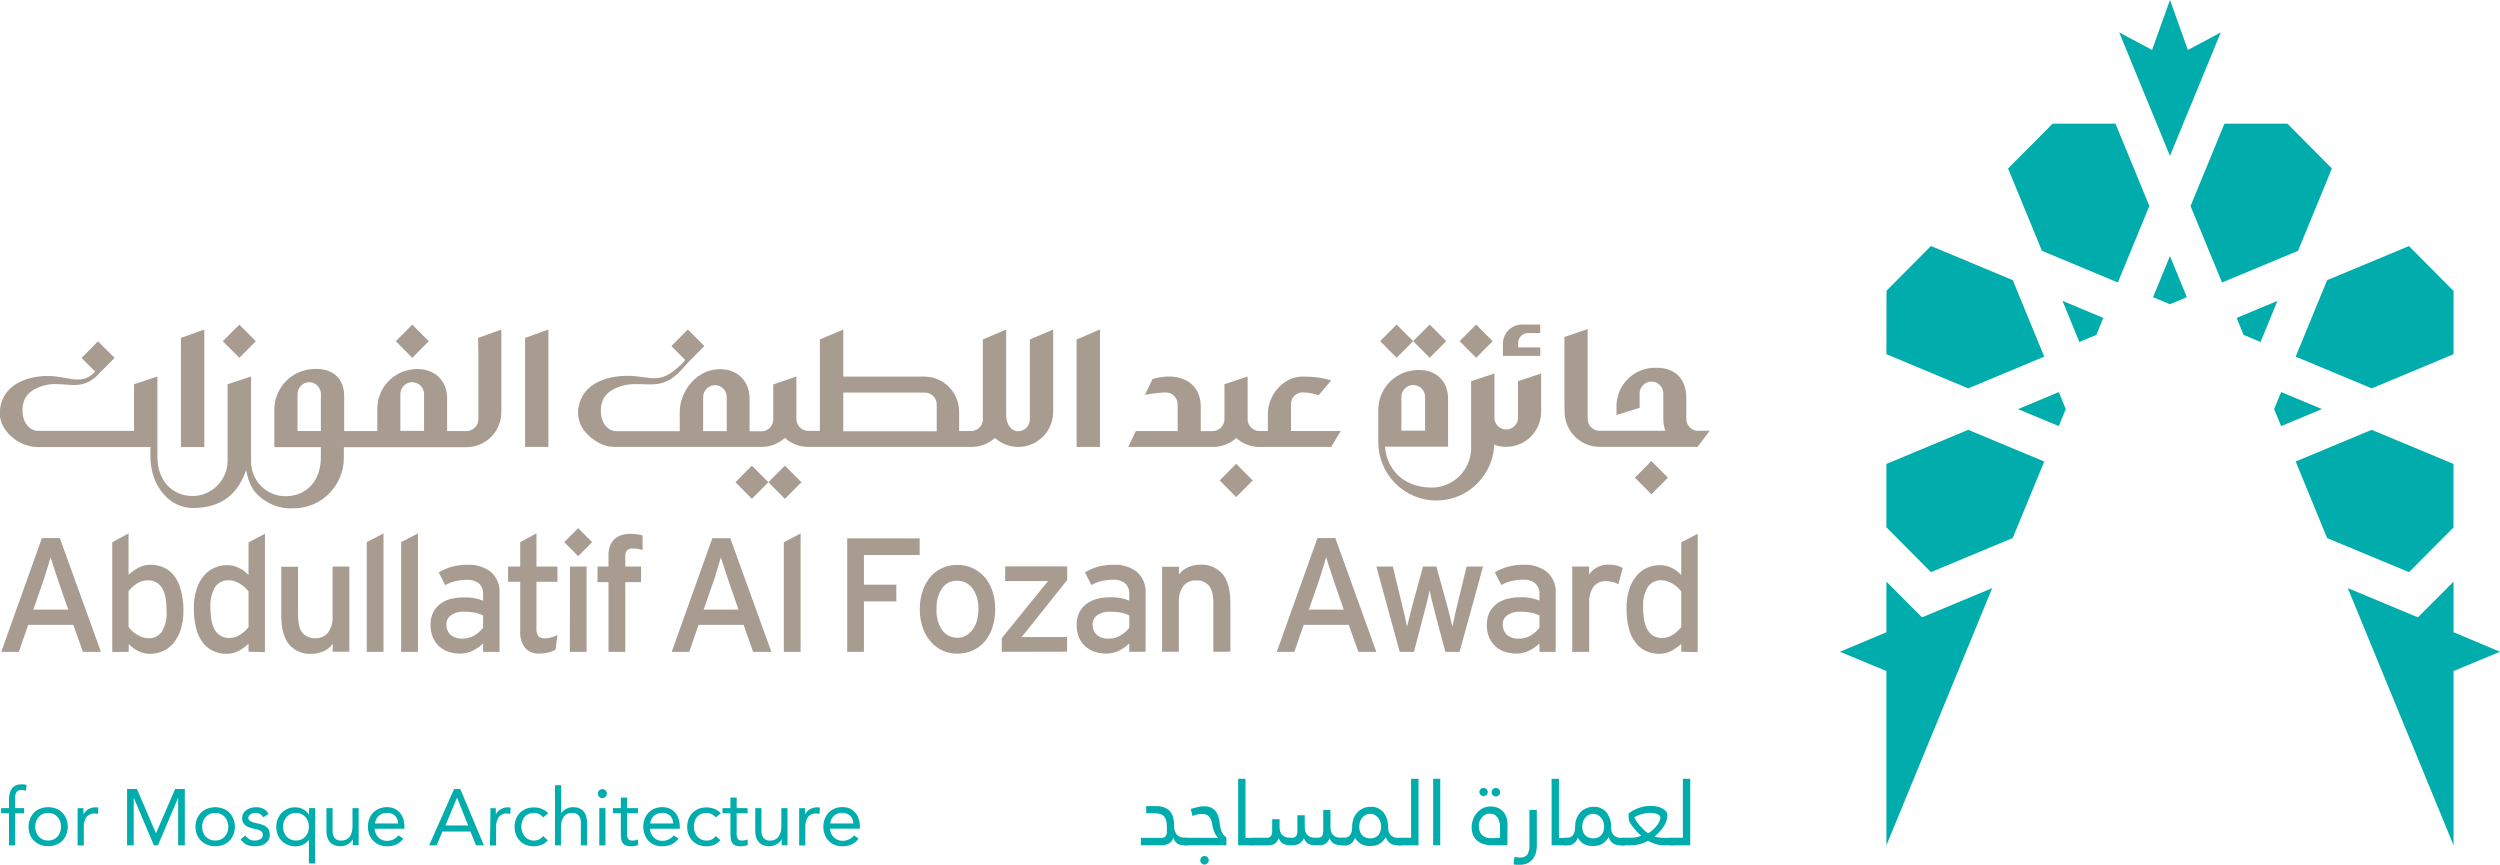 <svg xmlns="http://www.w3.org/2000/svg" width="159" height="55" viewBox="0 0 159 55" fill="none"><g clip-path="url(#clip0_398_3788)"><path d="M156.047 40.21V36.991L153.779 39.264L149.319 37.403L156.047 53.761V42.678L159 41.452L156.047 40.21Z" fill="#00ACAC"></path><path d="M130.014 22.682L128.012 17.817L122.809 15.647L119.981 18.494L119.978 22.527L125.179 24.7L130.014 22.682Z" fill="#00ACAC"></path><path d="M142.252 20.219L142.694 21.301L143.771 21.749L144.843 19.139L142.252 20.219Z" fill="#00ACAC"></path><path d="M131.177 19.137L132.246 21.749L133.326 21.301L133.771 20.219L131.177 19.137Z" fill="#00ACAC"></path><path d="M125.179 27.337L119.976 29.506V33.535L122.806 36.387L128.01 34.217L130.014 29.352L125.179 27.337Z" fill="#00ACAC"></path><path d="M145.08 27.099L147.674 26.017L145.08 24.937L144.635 26.017L145.08 27.099Z" fill="#00ACAC"></path><path d="M150.838 24.7L156.044 22.527L156.047 18.509L153.209 15.65L148.005 17.819L146.006 22.682L150.838 24.7Z" fill="#00ACAC"></path><path d="M130.94 24.937L128.346 26.02L130.94 27.099L131.382 26.017L130.94 24.937Z" fill="#00ACAC"></path><path d="M136.935 18.899L138.01 19.349L139.085 18.899L138.01 16.287L136.935 18.899Z" fill="#00ACAC"></path><path d="M138.01 9.915L141.242 2.061L139.15 3.178L138.012 0L136.872 3.178L134.78 2.058L138.01 9.915Z" fill="#00ACAC"></path><path d="M145.481 7.867H141.476L139.318 13.103L141.322 17.966L146.154 15.953L148.309 10.716L145.481 7.867Z" fill="#00ACAC"></path><path d="M156.042 29.506L150.838 27.337L146.006 29.352L148.005 34.222L153.214 36.389L156.042 33.55V29.506Z" fill="#00ACAC"></path><path d="M134.544 7.864H130.549L127.713 10.716L129.866 15.95L134.695 17.966L136.699 13.101L134.544 7.864Z" fill="#00ACAC"></path><path d="M126.704 37.403L122.239 39.264L119.976 36.991V40.21L117.02 41.452L119.976 42.678V53.761L126.704 37.403Z" fill="#00ACAC"></path><path d="M26.97 27.405H25.463V25.066C25.463 24.865 25.542 24.672 25.683 24.53C25.825 24.387 26.016 24.308 26.216 24.308C26.416 24.308 26.608 24.387 26.749 24.53C26.89 24.672 26.97 24.865 26.97 25.066V27.405ZM20.407 25.622V27.41H18.923V25.066C18.923 24.865 19.003 24.672 19.144 24.53C19.285 24.387 19.477 24.308 19.677 24.308C19.873 24.312 20.061 24.394 20.198 24.536C20.335 24.678 20.412 24.868 20.412 25.066L20.407 25.622ZM30.425 22.449V25.44V26.657C30.425 26.858 30.346 27.051 30.205 27.193C30.063 27.335 29.872 27.415 29.672 27.415H28.436V25.329C28.436 24.095 27.494 23.329 26.214 23.493C25.609 23.565 25.051 23.855 24.643 24.31C24.235 24.765 24.005 25.354 23.996 25.966V27.415H21.889V25.198C21.889 23.969 21.053 23.311 19.666 23.493C19.046 23.58 18.478 23.891 18.07 24.368C17.661 24.846 17.439 25.457 17.447 26.088V28.437H20.407V29.077C20.407 30.745 19.332 31.557 18.187 31.557C17.898 31.562 17.611 31.509 17.342 31.401C17.073 31.294 16.828 31.133 16.622 30.929C16.415 30.725 16.251 30.482 16.138 30.213C16.026 29.945 15.968 29.656 15.967 29.365V25.802V23.946L14.476 24.437V29.337C14.463 29.921 14.226 30.477 13.815 30.889C13.404 31.301 12.85 31.537 12.271 31.547C10.894 31.547 10.01 30.5 10.01 29.067V26.189V23.946L8.526 24.437V27.405H2.602H2.401C1.991 27.405 1.431 26.995 1.431 26.105C1.431 25.256 1.881 24.811 2.687 24.55C3.91 24.148 4.905 24.927 6.005 24.045C6.144 23.937 6.27 23.813 6.381 23.675L7.288 22.763L6.233 21.711L5.186 22.763L6.052 23.635C5.048 24.707 4.169 23.696 2.393 23.954C0.989 24.161 0.088 24.904 -0.01 26.131C-0.108 27.357 1.17 28.432 2.393 28.432H2.587H9.566V29.034C9.566 30.887 10.761 32.308 12.258 32.308C13.657 32.308 15 31.802 15.653 29.901C15.668 29.858 15.744 30.816 16.336 31.418C16.64 31.731 17.008 31.974 17.413 32.132C17.819 32.289 18.253 32.357 18.687 32.331C19.531 32.328 20.339 31.989 20.935 31.389C21.531 30.788 21.867 29.974 21.869 29.125V28.442H28.926H29.667C30.256 28.441 30.82 28.205 31.237 27.786C31.653 27.366 31.887 26.797 31.887 26.204V25.445V20.96L30.403 21.491L30.425 22.449Z" fill="#A89C91"></path><path d="M25.171 21.701L26.219 22.758L27.271 21.701L26.221 20.646L25.171 21.701Z" fill="#A89C91"></path><path d="M33.396 22.449V23.946V25.438V26.935V28.427H34.878V26.935V25.438V23.946V22.449V20.955L33.396 21.491V22.449Z" fill="#A89C91"></path><path d="M11.507 22.449V23.946V25.44V26.935V28.432H12.994V26.935V25.44V23.946V22.449V20.957L11.507 21.491V22.449Z" fill="#A89C91"></path><path d="M14.169 21.701L15.222 22.758L16.269 21.701L15.222 20.646L14.169 21.701Z" fill="#A89C91"></path><path d="M68.473 22.449V23.946V25.44V26.932V28.427H69.957V26.932V25.44V23.946V22.449V20.955L68.473 21.587V22.449Z" fill="#A89C91"></path><path d="M45.466 24.492C45.666 24.492 45.858 24.572 45.999 24.714C46.14 24.857 46.219 25.05 46.219 25.251V27.418H45.76H44.72V25.256C44.72 25.055 44.8 24.862 44.941 24.719C45.082 24.577 45.274 24.497 45.474 24.497M53.633 24.97H58.081H58.822C59.021 24.97 59.213 25.05 59.354 25.192C59.495 25.335 59.575 25.527 59.575 25.729V27.428H59.562H53.633V24.97ZM47.236 28.424H48.434C48.982 28.425 49.511 28.222 49.919 27.853C50.325 28.223 50.855 28.426 51.403 28.424H52.144H59.562H61.792C62.34 28.426 62.87 28.222 63.277 27.853C63.596 28.141 63.992 28.331 64.416 28.398C64.84 28.465 65.274 28.407 65.666 28.231C66.058 28.055 66.391 27.768 66.625 27.406C66.859 27.044 66.983 26.621 66.983 26.189V25.43V20.957L65.499 21.587V25.911V26.669C65.499 26.87 65.42 27.064 65.278 27.206C65.137 27.348 64.946 27.428 64.746 27.428C64.359 27.428 63.992 27.044 63.992 26.376V20.957L62.508 21.587V26.745C62.486 26.93 62.397 27.101 62.258 27.224C62.119 27.347 61.94 27.414 61.755 27.413H61.001V26.189C61.001 25.596 60.766 25.027 60.35 24.607C59.933 24.188 59.368 23.952 58.779 23.951H58.038H53.633V20.957L52.144 21.587V27.403H51.403C51.203 27.403 51.011 27.323 50.87 27.18C50.729 27.038 50.65 26.845 50.65 26.644V23.946L49.18 24.452V26.672C49.18 26.873 49.101 27.066 48.96 27.208C48.818 27.351 48.627 27.43 48.427 27.43H47.673V25.349C47.673 24.115 46.732 23.326 45.451 23.503C44.17 23.68 43.231 24.973 43.231 26.207V26.801V27.425H39.182C38.768 27.425 38.213 27.018 38.213 26.126C38.213 25.276 38.665 24.836 39.469 24.568C40.694 24.169 41.769 24.849 42.869 23.959C43.02 23.842 43.162 23.713 43.294 23.574C43.346 23.519 43.56 23.286 43.748 23.069L44.795 22.009L43.748 20.955L42.701 22.009L43.575 22.894C43.431 23.085 43.262 23.255 43.073 23.4C41.709 24.649 41.081 23.673 39.163 23.956C37.821 24.151 36.945 24.844 36.784 25.979C36.778 25.972 36.773 25.965 36.769 25.956C36.769 26.007 36.769 26.055 36.769 26.103C36.77 26.113 36.77 26.123 36.769 26.133C36.706 26.93 37.219 27.651 37.924 28.068C38.267 28.294 38.667 28.419 39.077 28.427H39.361H47.229L47.236 28.424Z" fill="#A89C91"></path><path d="M80.635 28.424H84.668L85.269 27.413H82.107V25.716C82.104 25.616 82.122 25.516 82.159 25.422C82.195 25.329 82.251 25.244 82.321 25.173C82.392 25.102 82.476 25.047 82.569 25.009C82.661 24.972 82.76 24.955 82.86 24.957C83.202 24.965 83.541 25.025 83.865 25.137L84.663 24.201C84.663 24.201 84.078 23.949 82.853 23.949C81.627 23.949 80.635 25.107 80.635 26.341V27.413H80.103C79.903 27.413 79.711 27.333 79.57 27.191C79.429 27.048 79.349 26.855 79.349 26.654V23.946L77.875 24.437V26.659C77.875 26.86 77.796 27.053 77.654 27.196C77.513 27.338 77.322 27.418 77.122 27.418H76.368V25.858C76.368 24.624 75.507 23.88 74.146 23.949C73.862 23.977 73.58 24.027 73.304 24.1L72.817 25.112C73.255 25.025 73.7 24.974 74.146 24.96C74.346 24.96 74.537 25.04 74.678 25.182C74.82 25.324 74.899 25.517 74.899 25.719V27.415H72.24L71.755 28.427H77.137C77.685 28.428 78.214 28.225 78.621 27.855C79.028 28.224 79.555 28.427 80.103 28.427L80.635 28.424Z" fill="#A89C91"></path><path d="M77.571 30.556L78.618 31.613L79.673 30.556L78.618 29.496L77.571 30.556Z" fill="#A89C91"></path><path d="M46.772 30.67L47.819 31.727L48.869 30.67L47.819 29.615L46.772 30.67Z" fill="#A89C91"></path><path d="M48.869 30.67L49.919 31.727L50.973 30.67L49.919 29.615L48.869 30.67Z" fill="#A89C91"></path><path d="M93.882 20.641L92.833 21.698L93.882 22.755L94.932 21.698L93.882 20.641Z" fill="#A89C91"></path><path d="M89.129 25.713V25.246C89.129 25.044 89.208 24.852 89.349 24.709C89.491 24.567 89.682 24.487 89.882 24.487C90.082 24.487 90.273 24.567 90.415 24.709C90.556 24.852 90.635 25.044 90.635 25.246V27.39H89.129V25.713ZM91.349 31.835C92.329 31.834 93.268 31.441 93.96 30.744C94.653 30.046 95.042 29.1 95.043 28.113V28.288C95.284 28.377 95.539 28.422 95.796 28.419C96.088 28.419 96.377 28.361 96.647 28.249C96.916 28.136 97.161 27.971 97.367 27.764C97.573 27.556 97.737 27.309 97.848 27.038C97.96 26.766 98.017 26.475 98.016 26.181V23.754L96.542 24.244V26.654C96.519 26.837 96.43 27.005 96.292 27.126C96.155 27.248 95.978 27.315 95.795 27.315C95.612 27.315 95.435 27.248 95.298 27.126C95.16 27.005 95.072 26.837 95.048 26.654V23.754L93.564 24.244V28.591C93.535 29.242 93.258 29.857 92.79 30.308C92.322 30.758 91.7 31.009 91.052 31.009C89.136 31.009 88.079 29.686 88.079 28.174V28.407H92.097V25.352C92.097 24.118 91.17 23.372 89.874 23.559C89.257 23.633 88.689 23.935 88.28 24.406C87.871 24.877 87.65 25.485 87.659 26.11V28.108C87.659 28.597 87.753 29.081 87.938 29.533C88.123 29.985 88.394 30.395 88.737 30.741C89.08 31.087 89.487 31.362 89.935 31.55C90.383 31.738 90.863 31.835 91.349 31.835Z" fill="#A89C91"></path><path d="M97.964 22.095H96.557C96.557 22.07 96.557 22.004 96.557 21.842C96.552 21.684 96.604 21.529 96.705 21.407C96.807 21.286 96.949 21.207 97.105 21.185H97.961V20.641H96.778C96.462 20.644 96.159 20.773 95.936 20.999C95.713 21.225 95.587 21.531 95.585 21.85V22.634H97.961L97.964 22.095Z" fill="#A89C91"></path><path d="M99.508 26.181C99.508 26.774 99.742 27.343 100.158 27.763C100.575 28.182 101.139 28.419 101.728 28.419H102.803H107.964L108.74 27.395H107.911C107.73 27.373 107.562 27.285 107.44 27.148C107.318 27.011 107.25 26.833 107.248 26.649V25.329C107.248 23.994 106.447 23.284 105.028 23.402C104.431 23.456 103.874 23.729 103.465 24.17C103.055 24.611 102.821 25.188 102.808 25.792V26.396L104.28 25.936V25.028C104.28 24.827 104.359 24.634 104.5 24.492C104.642 24.35 104.833 24.27 105.033 24.27C105.233 24.27 105.425 24.35 105.566 24.492C105.707 24.634 105.787 24.827 105.787 25.028V26.649C105.787 26.903 105.83 27.156 105.915 27.395H102.803H101.728C101.528 27.395 101.337 27.315 101.195 27.173C101.054 27.031 100.975 26.838 100.975 26.637V25.878V20.927L99.496 21.433V25.44L99.508 26.181Z" fill="#A89C91"></path><path d="M106.08 30.379L105.028 29.324L103.978 30.379L105.028 31.436L106.08 30.379Z" fill="#A89C91"></path><path d="M90.927 22.755L91.979 21.698L90.927 20.641L89.877 21.698L90.927 22.755Z" fill="#A89C91"></path><path d="M89.877 21.698L88.825 20.641L87.778 21.698L88.825 22.755L89.877 21.698Z" fill="#A89C91"></path><path d="M3.764 37.108C3.724 36.976 3.674 36.832 3.619 36.673C3.564 36.513 3.511 36.356 3.461 36.197L3.315 35.757C3.272 35.623 3.24 35.52 3.22 35.441C3.197 35.52 3.167 35.623 3.124 35.757C3.081 35.891 3.041 36.038 2.994 36.192L2.845 36.673C2.795 36.84 2.742 36.986 2.695 37.118L2.122 38.769H4.337L3.764 37.108ZM5.271 41.457L4.661 39.742H1.793L1.198 41.457H0.08L2.665 34.222H3.805L6.419 41.457H5.271Z" fill="#A89C91"></path><path d="M10.595 38.862C10.595 38.177 10.493 37.681 10.287 37.37C10.191 37.221 10.057 37.1 9.9 37.019C9.742 36.938 9.567 36.901 9.39 36.91C9.143 36.909 8.902 36.982 8.697 37.12C8.497 37.25 8.321 37.412 8.175 37.601V39.876C8.242 39.967 8.318 40.052 8.401 40.129C8.492 40.214 8.591 40.289 8.697 40.354C8.806 40.424 8.922 40.481 9.044 40.524C9.168 40.57 9.3 40.593 9.433 40.592C9.601 40.601 9.77 40.567 9.921 40.492C10.073 40.417 10.203 40.304 10.299 40.165C10.524 39.774 10.627 39.325 10.595 38.875M11.665 38.845C11.673 39.256 11.614 39.666 11.49 40.058C11.389 40.371 11.231 40.661 11.023 40.913C10.839 41.133 10.607 41.306 10.344 41.419C10.09 41.53 9.816 41.587 9.538 41.586C9.271 41.587 9.007 41.523 8.77 41.399C8.551 41.288 8.353 41.139 8.185 40.959V41.464H7.14V34.485L8.177 33.924V36.554C8.37 36.378 8.584 36.226 8.812 36.101C9.051 35.977 9.315 35.914 9.583 35.919C9.862 35.917 10.139 35.974 10.395 36.086C10.653 36.197 10.88 36.371 11.055 36.592C11.26 36.861 11.411 37.169 11.497 37.497C11.615 37.932 11.671 38.381 11.665 38.832V38.845Z" fill="#A89C91"></path><path d="M15.806 37.618C15.738 37.528 15.663 37.443 15.581 37.365C15.489 37.281 15.39 37.206 15.284 37.14C15.174 37.071 15.056 37.015 14.933 36.974C14.809 36.928 14.679 36.905 14.548 36.905C14.38 36.897 14.211 36.932 14.059 37.007C13.908 37.081 13.777 37.193 13.679 37.333C13.456 37.723 13.353 38.17 13.383 38.62C13.383 39.305 13.489 39.803 13.694 40.111C13.791 40.26 13.925 40.381 14.082 40.462C14.239 40.543 14.415 40.582 14.591 40.574C14.838 40.575 15.08 40.502 15.284 40.362C15.483 40.232 15.659 40.071 15.806 39.884V37.618ZM15.806 41.452V40.946C15.614 41.124 15.399 41.277 15.169 41.401C14.932 41.526 14.667 41.588 14.4 41.583C14.121 41.585 13.845 41.528 13.589 41.416C13.33 41.305 13.103 41.131 12.926 40.91C12.723 40.641 12.573 40.335 12.486 40.008C12.373 39.575 12.32 39.128 12.328 38.68C12.319 38.27 12.378 37.861 12.502 37.469C12.6 37.156 12.759 36.864 12.969 36.612C13.152 36.392 13.384 36.219 13.647 36.106C13.901 35.997 14.174 35.941 14.45 35.942C14.719 35.939 14.984 36.004 15.221 36.129C15.44 36.24 15.638 36.389 15.806 36.569V34.495L16.851 33.947V41.474L15.806 41.452Z" fill="#A89C91"></path><path d="M21.151 41.452L21.163 40.946C21.02 41.153 20.823 41.316 20.593 41.416C20.346 41.528 20.078 41.585 19.807 41.583C19.538 41.601 19.268 41.556 19.02 41.45C18.771 41.344 18.55 41.181 18.376 40.974C18.051 40.568 17.888 39.962 17.888 39.156V36.045H18.956V39.105C18.956 39.656 19.051 40.041 19.245 40.261C19.347 40.372 19.472 40.46 19.612 40.517C19.752 40.574 19.902 40.6 20.053 40.592C20.208 40.601 20.362 40.573 20.503 40.51C20.645 40.447 20.769 40.351 20.867 40.23C21.072 39.935 21.172 39.579 21.151 39.219V36.033H22.218V41.452H21.151Z" fill="#A89C91"></path><path d="M23.326 41.457V34.48L24.39 33.924V41.457H23.326Z" fill="#A89C91"></path><path d="M25.513 41.457V34.48L26.58 33.924V41.457H25.513Z" fill="#A89C91"></path><path d="M30.727 39.143C30.568 39.061 30.399 39.002 30.224 38.966C29.986 38.921 29.744 38.9 29.501 38.903C29.214 38.887 28.93 38.964 28.69 39.123C28.595 39.187 28.518 39.275 28.466 39.378C28.414 39.48 28.388 39.594 28.391 39.709C28.386 39.83 28.405 39.95 28.448 40.062C28.492 40.175 28.558 40.277 28.642 40.362C28.86 40.545 29.14 40.636 29.423 40.615C29.696 40.617 29.965 40.542 30.197 40.397C30.4 40.274 30.579 40.114 30.724 39.924L30.727 39.143ZM30.727 41.457V40.921C30.535 41.11 30.313 41.266 30.071 41.383C29.815 41.508 29.534 41.572 29.25 41.571C29.025 41.57 28.802 41.537 28.587 41.472C28.368 41.408 28.164 41.301 27.987 41.158C27.8 41.003 27.651 40.808 27.55 40.587C27.432 40.322 27.374 40.033 27.381 39.742C27.375 39.471 27.432 39.201 27.547 38.956C27.651 38.74 27.805 38.553 27.997 38.41C28.199 38.258 28.43 38.149 28.675 38.089C28.953 38.02 29.238 37.989 29.524 37.995C29.934 37.98 30.343 38.05 30.724 38.202V37.798C30.733 37.673 30.716 37.547 30.672 37.43C30.629 37.313 30.561 37.206 30.473 37.118C30.26 36.946 29.991 36.862 29.72 36.88C29.466 36.877 29.213 36.905 28.966 36.961C28.739 37.016 28.52 37.101 28.316 37.214L27.904 36.404C28.164 36.248 28.444 36.128 28.735 36.045C29.067 35.958 29.409 35.916 29.752 35.922C30.276 35.897 30.792 36.055 31.214 36.369C31.407 36.538 31.558 36.749 31.655 36.988C31.751 37.226 31.791 37.483 31.771 37.74V41.459L30.727 41.457Z" fill="#A89C91"></path><path d="M35.332 41.323C35.189 41.404 35.035 41.464 34.875 41.502C34.686 41.549 34.491 41.572 34.295 41.571C34.131 41.58 33.966 41.553 33.813 41.492C33.659 41.432 33.521 41.338 33.406 41.219C33.169 40.91 33.054 40.523 33.085 40.134V37.004H32.314V36.033H33.085V34.48L34.119 33.924V36.033H35.453V37.004H34.119V39.947C34.1 40.13 34.146 40.313 34.248 40.465C34.306 40.515 34.374 40.553 34.447 40.576C34.521 40.599 34.598 40.607 34.674 40.599C34.818 40.598 34.96 40.575 35.096 40.531C35.22 40.494 35.34 40.444 35.453 40.382L35.332 41.323Z" fill="#A89C91"></path><path d="M35.885 34.48L36.772 35.373L37.658 34.48L36.772 33.59L35.885 34.48ZM36.252 36.033H37.309V41.457H36.242L36.252 36.033Z" fill="#A89C91"></path><path d="M40.262 34.885C40.125 34.871 39.988 34.912 39.881 34.999C39.792 35.117 39.751 35.266 39.768 35.413V36.033H40.772V37.022H39.768V41.457H38.7V37.022H38.002V36.033H38.7V35.32C38.694 35.105 38.73 34.891 38.808 34.69C38.873 34.528 38.975 34.382 39.105 34.265C39.23 34.154 39.378 34.072 39.539 34.028C39.712 33.977 39.891 33.95 40.072 33.949C40.21 33.95 40.349 33.959 40.486 33.977C40.616 33.992 40.744 34.017 40.87 34.053V34.983C40.672 34.92 40.465 34.885 40.257 34.88" fill="#A89C91"></path><path d="M84.887 37.108C84.844 36.976 84.796 36.832 84.741 36.673C84.686 36.513 84.633 36.356 84.583 36.197C84.533 36.038 84.485 35.891 84.44 35.757C84.395 35.623 84.362 35.52 84.342 35.441C84.322 35.52 84.292 35.623 84.251 35.757C84.211 35.891 84.163 36.038 84.118 36.192C84.073 36.346 84.018 36.508 83.968 36.673C83.917 36.837 83.865 36.986 83.82 37.118L83.244 38.769H85.462L84.887 37.108ZM86.394 41.457L85.778 39.742H82.915L82.32 41.457H81.203L83.789 34.222H84.927L87.536 41.457H86.394Z" fill="#A89C91"></path><path d="M92.83 41.457H91.926L91.198 38.718C91.143 38.511 91.09 38.298 91.04 38.084C90.99 37.869 90.949 37.692 90.922 37.56C90.894 37.692 90.854 37.866 90.804 38.086C90.753 38.306 90.698 38.523 90.643 38.728L89.927 41.457H89.023L87.536 36.033H88.584L89.219 38.668C89.277 38.875 89.327 39.09 89.375 39.318L89.488 39.856C89.52 39.717 89.566 39.538 89.621 39.318C89.676 39.097 89.729 38.88 89.784 38.668L90.502 36.033H91.354L92.082 38.678C92.14 38.89 92.19 39.108 92.243 39.323C92.295 39.538 92.336 39.717 92.371 39.856C92.406 39.717 92.444 39.535 92.489 39.312C92.534 39.09 92.582 38.875 92.637 38.668L93.275 36.033H94.322L92.83 41.457Z" fill="#A89C91"></path><path d="M97.908 39.143C97.75 39.061 97.581 39.002 97.406 38.966C97.168 38.921 96.927 38.9 96.685 38.903C96.398 38.886 96.114 38.964 95.874 39.123C95.779 39.187 95.702 39.275 95.649 39.377C95.597 39.48 95.572 39.594 95.575 39.709C95.57 39.83 95.589 39.95 95.632 40.062C95.676 40.175 95.742 40.277 95.826 40.362C96.044 40.544 96.323 40.635 96.605 40.615C96.88 40.618 97.15 40.543 97.383 40.397C97.586 40.273 97.764 40.112 97.911 39.924L97.908 39.143ZM97.908 41.457V40.921C97.716 41.11 97.493 41.267 97.25 41.383C96.995 41.508 96.715 41.572 96.432 41.571C96.207 41.57 95.984 41.537 95.769 41.472C95.55 41.409 95.346 41.302 95.168 41.158C94.982 41.003 94.833 40.808 94.731 40.587C94.613 40.322 94.556 40.033 94.563 39.742C94.556 39.471 94.612 39.202 94.726 38.956C94.831 38.74 94.986 38.553 95.178 38.41C95.38 38.258 95.61 38.149 95.854 38.089C96.133 38.017 96.42 37.982 96.708 37.985C97.118 37.97 97.527 38.04 97.908 38.192V37.788C97.916 37.662 97.897 37.536 97.852 37.418C97.806 37.301 97.735 37.194 97.645 37.108C97.432 36.935 97.163 36.85 96.891 36.87C96.638 36.867 96.385 36.895 96.138 36.951C95.91 37.006 95.691 37.091 95.485 37.204L95.07 36.402C95.331 36.246 95.61 36.125 95.902 36.043C96.234 35.955 96.576 35.913 96.919 35.919C97.443 35.894 97.959 36.052 98.38 36.367C98.573 36.535 98.724 36.747 98.822 36.985C98.919 37.223 98.959 37.481 98.941 37.737V41.457H97.908Z" fill="#A89C91"></path><path d="M102.929 37.158C102.814 37.097 102.692 37.048 102.567 37.014C102.421 36.976 102.271 36.958 102.12 36.961C101.973 36.955 101.827 36.984 101.693 37.045C101.559 37.106 101.442 37.197 101.349 37.312C101.145 37.62 101.047 37.987 101.073 38.357V41.457H99.993V36.033H101.06V36.539C101.192 36.353 101.364 36.199 101.563 36.089C101.785 35.968 102.033 35.906 102.286 35.909C102.467 35.906 102.649 35.924 102.826 35.965C102.959 35.999 103.086 36.058 103.2 36.136L102.929 37.158Z" fill="#A89C91"></path><path d="M106.927 37.618C106.859 37.528 106.784 37.444 106.703 37.365C106.61 37.283 106.511 37.208 106.407 37.14C106.295 37.072 106.177 37.016 106.053 36.974C105.93 36.928 105.799 36.905 105.668 36.905C105.5 36.897 105.331 36.932 105.18 37.007C105.028 37.081 104.897 37.193 104.8 37.333C104.577 37.723 104.475 38.171 104.506 38.62C104.506 39.304 104.609 39.801 104.817 40.111C104.912 40.261 105.045 40.382 105.201 40.463C105.358 40.544 105.533 40.583 105.709 40.574C105.957 40.575 106.2 40.502 106.407 40.362C106.604 40.231 106.78 40.07 106.927 39.884V37.618ZM106.927 41.452V40.946C106.734 41.123 106.521 41.276 106.291 41.401C106.053 41.525 105.788 41.587 105.52 41.583C105.241 41.585 104.965 41.528 104.709 41.416C104.451 41.305 104.224 41.131 104.049 40.91C103.844 40.642 103.694 40.335 103.607 40.008C103.493 39.575 103.44 39.128 103.448 38.68C103.44 38.27 103.498 37.861 103.622 37.469C103.721 37.156 103.879 36.864 104.089 36.612C104.273 36.393 104.505 36.219 104.767 36.106C105.021 35.998 105.294 35.942 105.57 35.942C105.839 35.939 106.104 36.004 106.341 36.129C106.56 36.24 106.759 36.389 106.927 36.569V34.495L107.974 33.947V41.474L106.927 41.452Z" fill="#A89C91"></path><path d="M46.393 37.11C46.352 36.981 46.305 36.834 46.249 36.678C46.194 36.521 46.141 36.359 46.091 36.202L45.946 35.762C45.903 35.628 45.87 35.525 45.848 35.449C45.83 35.525 45.797 35.628 45.757 35.762C45.717 35.896 45.669 36.04 45.622 36.197C45.574 36.354 45.526 36.511 45.476 36.678C45.426 36.844 45.376 36.989 45.325 37.12L44.753 38.771H46.965L46.393 37.11ZM47.899 41.457L47.294 39.742H44.424L43.839 41.457H42.721L45.305 34.23H46.445L49.06 41.457H47.899Z" fill="#A89C91"></path><path d="M49.851 41.457V34.485L50.918 33.929V41.457H49.851Z" fill="#A89C91"></path><path d="M54.946 35.3V37.186H57.006V38.248H54.946V41.457H53.882V34.24H58.492V35.3H54.946Z" fill="#A89C91"></path><path d="M62.224 38.754C62.25 38.284 62.122 37.819 61.86 37.429C61.745 37.27 61.594 37.143 61.419 37.057C61.244 36.972 61.05 36.931 60.856 36.938C60.669 36.931 60.484 36.973 60.318 37.059C60.151 37.145 60.01 37.272 59.906 37.429C59.662 37.814 59.542 38.267 59.565 38.723C59.531 39.208 59.66 39.69 59.931 40.091C60.045 40.242 60.193 40.363 60.362 40.444C60.532 40.526 60.718 40.566 60.906 40.562C61.097 40.563 61.285 40.512 61.451 40.415C61.616 40.317 61.759 40.185 61.87 40.028C61.992 39.855 62.082 39.662 62.136 39.457C62.2 39.228 62.231 38.991 62.229 38.754M63.297 38.723C63.302 39.132 63.239 39.539 63.111 39.927C63.004 40.257 62.833 40.562 62.609 40.825C62.396 41.064 62.134 41.254 61.84 41.381C61.535 41.512 61.207 41.577 60.876 41.573C60.554 41.577 60.236 41.509 59.943 41.375C59.651 41.241 59.391 41.043 59.183 40.797C58.96 40.537 58.79 40.237 58.681 39.912C58.556 39.539 58.494 39.147 58.5 38.754C58.493 38.35 58.556 37.948 58.686 37.565C58.795 37.238 58.965 36.935 59.188 36.673C59.395 36.433 59.653 36.243 59.941 36.116C60.241 35.988 60.563 35.923 60.888 35.927C61.217 35.923 61.542 35.992 61.843 36.126C62.133 36.26 62.393 36.451 62.609 36.688C62.833 36.946 63.004 37.247 63.111 37.573C63.235 37.942 63.296 38.331 63.292 38.721L63.297 38.723Z" fill="#A89C91"></path><path d="M63.711 41.457V40.589L66.016 37.742L66.365 37.307C66.489 37.156 66.589 37.039 66.664 36.956H63.929V36.025H67.875V36.885L65.615 39.722C65.504 39.861 65.388 40.008 65.263 40.162C65.137 40.316 65.04 40.435 64.967 40.519H67.867V41.447L63.711 41.457Z" fill="#A89C91"></path><path d="M71.82 39.146C71.662 39.063 71.493 39.004 71.318 38.969C71.081 38.923 70.839 38.902 70.597 38.905C70.312 38.889 70.028 38.965 69.789 39.123C69.694 39.187 69.616 39.275 69.564 39.377C69.512 39.48 69.486 39.594 69.49 39.709C69.484 39.83 69.503 39.95 69.546 40.062C69.59 40.175 69.656 40.277 69.741 40.362C69.959 40.546 70.239 40.636 70.522 40.615C70.794 40.618 71.062 40.543 71.293 40.397C71.498 40.274 71.677 40.112 71.823 39.922L71.82 39.146ZM71.82 41.457V40.921C71.628 41.11 71.407 41.266 71.165 41.383C70.909 41.508 70.628 41.572 70.344 41.571C70.119 41.57 69.896 41.536 69.681 41.472C69.463 41.409 69.259 41.302 69.083 41.158C68.897 41.004 68.748 40.809 68.646 40.589C68.527 40.323 68.469 40.034 68.475 39.742C68.468 39.471 68.525 39.203 68.641 38.958C68.747 38.744 68.901 38.557 69.09 38.412C69.294 38.262 69.524 38.152 69.769 38.089C70.047 38.02 70.333 37.986 70.62 37.987C71.03 37.972 71.439 38.042 71.82 38.195V37.793C71.829 37.667 71.812 37.542 71.768 37.424C71.725 37.306 71.657 37.199 71.569 37.11C71.356 36.94 71.087 36.855 70.816 36.872C70.562 36.87 70.309 36.898 70.062 36.956C69.836 37.01 69.618 37.095 69.414 37.209L69.002 36.402C69.262 36.245 69.542 36.123 69.834 36.04C70.162 35.956 70.5 35.915 70.838 35.919C71.362 35.893 71.879 36.051 72.3 36.367C72.493 36.535 72.644 36.746 72.741 36.984C72.838 37.221 72.879 37.478 72.86 37.735V41.452L71.82 41.457Z" fill="#A89C91"></path><path d="M77.169 41.457V38.397C77.169 37.848 77.074 37.464 76.881 37.244C76.779 37.131 76.654 37.043 76.514 36.985C76.374 36.928 76.223 36.903 76.072 36.913C75.918 36.904 75.764 36.932 75.623 36.995C75.482 37.058 75.358 37.154 75.261 37.274C75.055 37.569 74.954 37.926 74.975 38.286V41.449H73.907V36.043H74.98V36.549C75.123 36.342 75.32 36.18 75.55 36.081C75.795 35.967 76.063 35.91 76.333 35.914C76.602 35.896 76.872 35.942 77.12 36.047C77.369 36.153 77.589 36.315 77.765 36.521C78.09 36.927 78.252 37.533 78.252 38.339V41.447L77.169 41.457Z" fill="#A89C91"></path><path d="M75.482 53.291C75.572 53.291 75.618 53.326 75.618 53.397V53.622C75.62 53.641 75.619 53.66 75.613 53.678C75.607 53.696 75.597 53.713 75.584 53.726C75.571 53.74 75.555 53.751 75.537 53.757C75.52 53.763 75.501 53.766 75.482 53.764H75.336C75.26 53.763 75.183 53.756 75.108 53.743C75.036 53.729 74.968 53.703 74.904 53.667C74.838 53.631 74.782 53.58 74.739 53.518C74.686 53.442 74.65 53.356 74.633 53.265C74.613 53.347 74.575 53.423 74.522 53.488C74.473 53.549 74.414 53.602 74.347 53.642C74.278 53.681 74.204 53.711 74.128 53.731C74.054 53.75 73.978 53.761 73.902 53.761H72.559V53.288H73.847C73.9 53.295 73.954 53.288 74.005 53.27C74.056 53.252 74.101 53.221 74.138 53.182C74.198 53.082 74.225 52.967 74.216 52.851C74.216 52.661 74.216 52.494 74.196 52.345C74.189 52.221 74.152 52.102 74.088 51.996C74.028 51.903 73.94 51.831 73.837 51.791C73.686 51.74 73.527 51.716 73.367 51.723H72.9V51.268H73.51C73.7 51.263 73.888 51.294 74.065 51.361C74.203 51.416 74.326 51.503 74.424 51.614C74.516 51.729 74.581 51.861 74.618 52.004C74.657 52.164 74.677 52.329 74.676 52.494C74.659 52.702 74.716 52.909 74.836 53.078C74.903 53.147 74.985 53.2 75.075 53.234C75.165 53.267 75.261 53.279 75.356 53.27L75.482 53.291Z" fill="#00ACAC"></path><path d="M76.336 54.712C76.335 54.676 76.341 54.641 76.355 54.609C76.368 54.576 76.388 54.547 76.414 54.522C76.439 54.497 76.468 54.476 76.501 54.462C76.534 54.449 76.569 54.441 76.605 54.441C76.64 54.44 76.676 54.447 76.709 54.461C76.742 54.475 76.771 54.496 76.795 54.522C76.821 54.546 76.842 54.576 76.856 54.608C76.87 54.641 76.876 54.676 76.876 54.712C76.875 54.784 76.846 54.853 76.796 54.904C76.745 54.955 76.676 54.984 76.605 54.985C76.533 54.984 76.465 54.955 76.414 54.904C76.364 54.853 76.336 54.784 76.336 54.712ZM77.466 53.291C77.358 53.169 77.273 53.028 77.215 52.876C77.16 52.738 77.12 52.595 77.097 52.449C77.039 51.991 76.826 51.763 76.459 51.763C76.364 51.765 76.27 51.775 76.178 51.794C76.065 51.818 75.955 51.852 75.849 51.897C75.829 51.811 75.808 51.736 75.786 51.667C75.763 51.599 75.746 51.528 75.725 51.45C75.831 51.417 75.962 51.382 76.122 51.341C76.275 51.299 76.433 51.278 76.592 51.278C76.733 51.276 76.873 51.302 77.004 51.356C77.116 51.404 77.216 51.477 77.295 51.571C77.378 51.668 77.441 51.781 77.481 51.902C77.528 52.039 77.559 52.181 77.571 52.325L77.609 52.578C77.623 52.664 77.645 52.748 77.674 52.83C77.703 52.914 77.744 52.993 77.795 53.066C77.849 53.142 77.918 53.207 77.998 53.255V53.761H75.399C75.309 53.761 75.263 53.726 75.263 53.655V53.42C75.26 53.401 75.262 53.382 75.268 53.364C75.273 53.346 75.283 53.329 75.296 53.316C75.31 53.302 75.326 53.292 75.344 53.286C75.361 53.28 75.38 53.278 75.399 53.281L77.466 53.291Z" fill="#00ACAC"></path><path d="M78.747 49.533H79.214V53.291H79.671C79.761 53.291 79.806 53.326 79.806 53.397V53.622C79.809 53.641 79.808 53.66 79.802 53.678C79.796 53.696 79.786 53.713 79.773 53.726C79.76 53.74 79.744 53.751 79.726 53.757C79.709 53.763 79.689 53.766 79.671 53.764H78.747V49.533Z" fill="#00ACAC"></path><path d="M79.595 53.764C79.505 53.764 79.46 53.728 79.46 53.657V53.42C79.457 53.401 79.458 53.382 79.464 53.364C79.47 53.346 79.48 53.329 79.493 53.316C79.506 53.302 79.522 53.292 79.54 53.286C79.558 53.28 79.577 53.278 79.595 53.281H80.56C80.613 53.288 80.668 53.281 80.717 53.259C80.767 53.238 80.809 53.203 80.841 53.159C80.893 53.059 80.917 52.946 80.911 52.833V52.1H81.381V52.585C81.38 52.676 81.391 52.766 81.414 52.853C81.433 52.934 81.471 53.01 81.524 53.073C81.58 53.139 81.651 53.191 81.73 53.225C81.832 53.265 81.942 53.284 82.052 53.281H82.162C82.216 53.288 82.271 53.281 82.321 53.26C82.371 53.239 82.414 53.204 82.446 53.159C82.496 53.058 82.519 52.946 82.513 52.833V51.852H82.981V52.585C82.981 52.677 82.992 52.769 83.013 52.858C83.033 52.94 83.072 53.017 83.126 53.081C83.181 53.146 83.251 53.196 83.33 53.227C83.432 53.266 83.54 53.284 83.649 53.281H83.794C83.948 53.281 84.046 53.24 84.091 53.159C84.141 53.057 84.164 52.944 84.159 52.831V51.511H84.616V52.583C84.616 52.675 84.627 52.766 84.648 52.856C84.668 52.938 84.707 53.015 84.762 53.08C84.817 53.144 84.887 53.195 84.965 53.227C85.067 53.266 85.175 53.284 85.284 53.281H85.419C85.51 53.281 85.555 53.316 85.555 53.387V53.612C85.558 53.631 85.556 53.65 85.55 53.668C85.545 53.686 85.535 53.703 85.522 53.716C85.509 53.73 85.493 53.74 85.475 53.747C85.457 53.753 85.438 53.756 85.419 53.753H85.276C85.124 53.757 84.974 53.724 84.837 53.657C84.77 53.618 84.713 53.567 84.666 53.505C84.62 53.443 84.587 53.373 84.568 53.298C84.534 53.39 84.486 53.475 84.425 53.551C84.377 53.608 84.318 53.654 84.251 53.688C84.19 53.718 84.124 53.738 84.055 53.746C83.984 53.754 83.912 53.758 83.84 53.758H83.641C83.49 53.763 83.34 53.731 83.204 53.665C83.073 53.581 82.977 53.453 82.933 53.303C82.871 53.459 82.759 53.588 82.614 53.67C82.487 53.73 82.348 53.76 82.207 53.758H82.044C81.892 53.763 81.741 53.73 81.604 53.662C81.473 53.581 81.376 53.453 81.333 53.303C81.297 53.395 81.248 53.48 81.188 53.556C81.136 53.612 81.076 53.658 81.009 53.693C80.942 53.724 80.871 53.744 80.798 53.753C80.721 53.764 80.643 53.769 80.565 53.769L79.595 53.764Z" fill="#00ACAC"></path><path d="M87.142 53.321C87.25 53.324 87.357 53.303 87.456 53.26C87.54 53.225 87.614 53.17 87.672 53.101C87.73 53.033 87.773 52.954 87.798 52.868C87.859 52.66 87.853 52.438 87.78 52.234C87.744 52.141 87.692 52.056 87.627 51.981C87.564 51.911 87.488 51.854 87.403 51.814C87.324 51.778 87.239 51.758 87.152 51.756C87.059 51.756 86.966 51.776 86.881 51.814C86.796 51.853 86.719 51.91 86.657 51.981C86.592 52.055 86.54 52.141 86.504 52.234C86.466 52.346 86.447 52.464 86.449 52.583C86.448 52.679 86.461 52.776 86.489 52.868C86.515 52.955 86.559 53.034 86.62 53.101C86.679 53.17 86.754 53.225 86.838 53.26C86.937 53.303 87.044 53.324 87.152 53.321M85.347 53.764C85.259 53.764 85.213 53.728 85.213 53.657V53.42C85.213 53.324 85.259 53.278 85.347 53.278H85.5C85.561 53.278 85.622 53.268 85.68 53.248C85.741 53.226 85.796 53.19 85.839 53.142C85.892 53.079 85.931 53.006 85.954 52.926C85.985 52.81 86 52.69 85.997 52.57C85.996 52.398 86.026 52.226 86.085 52.064C86.142 51.915 86.228 51.777 86.336 51.66C86.439 51.55 86.564 51.464 86.703 51.407C86.849 51.343 87.008 51.311 87.167 51.313C87.323 51.304 87.478 51.331 87.622 51.392C87.765 51.454 87.892 51.548 87.993 51.667C88.205 51.954 88.309 52.307 88.287 52.664C88.289 52.724 88.296 52.784 88.307 52.843C88.322 52.918 88.352 52.988 88.395 53.05C88.448 53.123 88.516 53.181 88.596 53.22C88.709 53.272 88.832 53.296 88.955 53.291H89.096C89.186 53.291 89.232 53.326 89.232 53.397V53.627C89.234 53.646 89.233 53.665 89.227 53.683C89.221 53.701 89.212 53.718 89.198 53.731C89.185 53.745 89.169 53.756 89.151 53.762C89.134 53.769 89.115 53.771 89.096 53.769H88.938C88.853 53.769 88.769 53.761 88.687 53.743C88.606 53.728 88.528 53.7 88.456 53.66C88.382 53.616 88.318 53.56 88.265 53.493C88.207 53.418 88.165 53.332 88.142 53.24C88.076 53.35 87.997 53.451 87.906 53.541C87.832 53.612 87.747 53.67 87.654 53.713C87.575 53.752 87.49 53.777 87.403 53.789C87.313 53.801 87.221 53.807 87.13 53.806C86.934 53.813 86.741 53.77 86.567 53.68C86.404 53.585 86.269 53.448 86.175 53.283C86.133 53.431 86.045 53.561 85.924 53.655C85.817 53.733 85.689 53.776 85.557 53.779L85.347 53.764Z" fill="#00ACAC"></path><path d="M88.993 53.764C88.903 53.764 88.86 53.728 88.86 53.657V53.42C88.86 53.326 88.903 53.281 88.993 53.281H89.746V49.533H90.216V53.764H88.993Z" fill="#00ACAC"></path><path d="M91.6 49.531H91.15V53.761H91.6V49.531Z" fill="#00ACAC"></path><path d="M94.865 50.385C94.865 50.349 94.872 50.314 94.886 50.281C94.899 50.248 94.919 50.218 94.945 50.193C94.969 50.167 94.999 50.147 95.032 50.133C95.065 50.12 95.1 50.113 95.136 50.115C95.171 50.113 95.207 50.12 95.24 50.133C95.272 50.147 95.302 50.167 95.327 50.193C95.352 50.218 95.371 50.248 95.385 50.281C95.398 50.314 95.405 50.35 95.404 50.385C95.406 50.421 95.399 50.457 95.386 50.49C95.373 50.523 95.352 50.553 95.327 50.577C95.302 50.603 95.272 50.624 95.239 50.638C95.207 50.651 95.171 50.658 95.136 50.658C95.064 50.658 94.995 50.629 94.945 50.578C94.894 50.527 94.865 50.458 94.865 50.385ZM94.086 50.385C94.086 50.349 94.093 50.314 94.107 50.281C94.121 50.248 94.141 50.218 94.166 50.193C94.217 50.143 94.285 50.114 94.356 50.114C94.427 50.114 94.495 50.143 94.546 50.193C94.571 50.218 94.591 50.248 94.605 50.281C94.619 50.314 94.626 50.349 94.626 50.385C94.619 50.453 94.588 50.516 94.538 50.561C94.488 50.607 94.423 50.632 94.356 50.632C94.288 50.632 94.224 50.607 94.174 50.561C94.124 50.516 94.093 50.453 94.086 50.385ZM95.399 53.283V52.611C95.412 52.385 95.353 52.161 95.229 51.973C95.172 51.898 95.098 51.838 95.013 51.798C94.928 51.758 94.835 51.74 94.741 51.746C94.653 51.746 94.566 51.765 94.485 51.801C94.404 51.837 94.332 51.89 94.272 51.956C94.204 52.029 94.151 52.115 94.114 52.208C94.07 52.31 94.048 52.419 94.051 52.529C94.048 52.651 94.07 52.771 94.116 52.883C94.152 52.981 94.213 53.069 94.292 53.136C94.366 53.197 94.451 53.243 94.543 53.27C94.641 53.297 94.741 53.311 94.842 53.311L95.399 53.283ZM95.867 53.756H94.862C94.661 53.76 94.46 53.726 94.272 53.655C94.125 53.599 93.992 53.513 93.88 53.402C93.782 53.299 93.707 53.175 93.662 53.04C93.617 52.908 93.594 52.77 93.594 52.631C93.595 52.458 93.624 52.287 93.682 52.125C93.739 51.968 93.824 51.823 93.933 51.698C94.039 51.571 94.169 51.469 94.317 51.397C94.469 51.325 94.634 51.289 94.802 51.291C94.954 51.289 95.106 51.316 95.249 51.371C95.377 51.424 95.492 51.503 95.588 51.604C95.682 51.707 95.755 51.828 95.801 51.961C95.853 52.108 95.878 52.262 95.877 52.418L95.867 53.756Z" fill="#00ACAC"></path><path d="M97.743 53.786C97.744 53.947 97.721 54.108 97.675 54.262C97.633 54.403 97.565 54.534 97.474 54.648C97.383 54.756 97.27 54.842 97.142 54.901C97.002 54.967 96.848 55 96.693 54.998C96.605 54.998 96.522 54.998 96.442 54.998L96.263 54.975C96.263 54.891 96.281 54.813 96.294 54.722C96.306 54.631 96.314 54.57 96.321 54.494L96.457 54.52L96.577 54.535H96.69C96.778 54.545 96.867 54.532 96.948 54.497C97.029 54.462 97.1 54.406 97.153 54.335C97.244 54.146 97.284 53.936 97.27 53.726V51.513H97.74L97.743 53.786Z" fill="#00ACAC"></path><path d="M98.682 49.533H99.149V53.291H99.606C99.697 53.291 99.742 53.326 99.742 53.397V53.622C99.745 53.641 99.743 53.66 99.737 53.678C99.731 53.696 99.722 53.713 99.709 53.726C99.695 53.74 99.679 53.751 99.662 53.757C99.644 53.763 99.625 53.766 99.606 53.764H98.682V49.533Z" fill="#00ACAC"></path><path d="M101.324 53.321C101.431 53.324 101.539 53.303 101.638 53.26C101.721 53.226 101.796 53.171 101.854 53.101C101.911 53.033 101.954 52.954 101.979 52.868C102.041 52.66 102.035 52.438 101.962 52.234C101.925 52.141 101.873 52.055 101.806 51.981C101.745 51.91 101.669 51.854 101.585 51.814C101.506 51.778 101.421 51.758 101.334 51.756C101.241 51.756 101.15 51.776 101.065 51.814C100.978 51.852 100.901 51.909 100.839 51.981C100.773 52.055 100.721 52.141 100.686 52.234C100.647 52.346 100.629 52.464 100.631 52.583C100.63 52.679 100.643 52.776 100.671 52.868C100.697 52.955 100.741 53.034 100.801 53.101C100.861 53.17 100.936 53.225 101.02 53.26C101.119 53.303 101.226 53.324 101.334 53.321M99.528 53.764C99.438 53.764 99.395 53.728 99.395 53.657V53.42C99.395 53.324 99.438 53.278 99.528 53.278H99.681C99.743 53.278 99.804 53.268 99.862 53.248C99.923 53.226 99.977 53.19 100.02 53.142C100.074 53.079 100.113 53.006 100.136 52.926C100.167 52.81 100.181 52.69 100.179 52.57C100.177 52.398 100.207 52.226 100.266 52.064C100.324 51.915 100.409 51.777 100.518 51.66C100.62 51.55 100.745 51.464 100.884 51.407C101.031 51.343 101.189 51.311 101.349 51.313C101.504 51.305 101.66 51.332 101.803 51.394C101.946 51.455 102.073 51.548 102.175 51.667C102.386 51.954 102.491 52.307 102.469 52.664C102.471 52.724 102.477 52.784 102.489 52.843C102.503 52.918 102.533 52.988 102.577 53.05C102.629 53.122 102.697 53.18 102.775 53.22C102.889 53.272 103.013 53.296 103.137 53.291H103.278C103.368 53.291 103.413 53.326 103.413 53.397V53.627C103.416 53.646 103.415 53.665 103.409 53.683C103.403 53.701 103.393 53.718 103.38 53.731C103.367 53.745 103.351 53.756 103.333 53.762C103.315 53.769 103.296 53.771 103.278 53.769H103.107C103.022 53.769 102.938 53.761 102.856 53.743C102.775 53.729 102.696 53.701 102.625 53.66C102.552 53.616 102.487 53.56 102.434 53.493C102.376 53.418 102.334 53.332 102.311 53.24C102.245 53.351 102.165 53.452 102.072 53.541C101.999 53.612 101.914 53.671 101.821 53.713C101.742 53.752 101.657 53.778 101.57 53.789C101.479 53.801 101.388 53.807 101.296 53.806C101.101 53.813 100.907 53.77 100.734 53.68C100.569 53.581 100.434 53.438 100.344 53.268C100.302 53.416 100.214 53.546 100.093 53.64C99.986 53.717 99.858 53.76 99.727 53.764H99.528Z" fill="#00ACAC"></path><path d="M104.915 51.698C104.831 51.698 104.747 51.706 104.664 51.72C104.571 51.738 104.481 51.758 104.39 51.784C104.305 51.808 104.221 51.838 104.139 51.875C104.07 51.904 104.004 51.941 103.943 51.986C103.97 52.061 104.007 52.132 104.054 52.196C104.118 52.294 104.189 52.387 104.265 52.476C104.349 52.577 104.439 52.674 104.533 52.765C104.622 52.853 104.719 52.933 104.822 53.002C104.932 52.939 105.034 52.862 105.126 52.775C105.217 52.691 105.301 52.6 105.377 52.502C105.443 52.419 105.498 52.328 105.541 52.231C105.577 52.159 105.597 52.08 105.601 51.998C105.6 51.973 105.594 51.947 105.583 51.924C105.572 51.9 105.557 51.879 105.538 51.862C105.492 51.821 105.438 51.789 105.38 51.768C105.31 51.744 105.237 51.726 105.164 51.715C105.085 51.703 105.005 51.697 104.925 51.698M103.185 53.764C103.097 53.764 103.052 53.728 103.052 53.657V53.42C103.052 53.326 103.097 53.281 103.185 53.281H103.73C103.848 53.281 103.966 53.269 104.081 53.245C104.186 53.222 104.288 53.191 104.388 53.152C104.292 53.073 104.2 52.988 104.114 52.899C104.026 52.805 103.948 52.714 103.878 52.626C103.813 52.545 103.753 52.461 103.7 52.373C103.657 52.31 103.622 52.242 103.597 52.17C103.597 52.1 103.582 52.026 103.579 51.953C103.577 51.88 103.579 51.809 103.579 51.738C103.667 51.666 103.761 51.603 103.86 51.548C103.969 51.488 104.083 51.436 104.199 51.394C104.321 51.351 104.445 51.316 104.571 51.291C104.696 51.266 104.823 51.253 104.95 51.253C105.114 51.249 105.278 51.268 105.438 51.308C105.557 51.34 105.672 51.387 105.779 51.45C105.861 51.497 105.931 51.563 105.983 51.642C106.022 51.704 106.044 51.776 106.045 51.849C106.045 51.941 106.033 52.033 106.01 52.122C105.983 52.233 105.94 52.339 105.885 52.438C105.814 52.568 105.73 52.69 105.633 52.803C105.508 52.951 105.372 53.09 105.227 53.217C105.325 53.24 105.425 53.257 105.525 53.268C105.661 53.282 105.798 53.288 105.935 53.288H106.379C106.47 53.288 106.515 53.324 106.515 53.394V53.619C106.518 53.638 106.516 53.657 106.511 53.675C106.505 53.694 106.495 53.71 106.482 53.724C106.469 53.738 106.453 53.748 106.435 53.755C106.417 53.761 106.398 53.763 106.379 53.761H105.922C105.687 53.768 105.453 53.735 105.229 53.662C105.082 53.613 104.939 53.548 104.805 53.47C104.642 53.571 104.465 53.646 104.28 53.693C104.104 53.737 103.924 53.76 103.742 53.761L103.185 53.764Z" fill="#00ACAC"></path><path d="M106.276 53.764C106.186 53.764 106.141 53.728 106.141 53.657V53.42C106.138 53.401 106.139 53.382 106.145 53.364C106.151 53.346 106.161 53.329 106.174 53.316C106.187 53.302 106.203 53.292 106.221 53.286C106.239 53.28 106.258 53.278 106.276 53.281H107.03V49.533H107.499V53.764H106.276Z" fill="#00ACAC"></path><path d="M0.573 51.725H0.07V51.397H0.573V50.866C0.571 50.732 0.585 50.599 0.613 50.469C0.637 50.357 0.684 50.251 0.751 50.158C0.816 50.07 0.903 50.001 1.002 49.955C1.126 49.902 1.261 49.876 1.396 49.88C1.45 49.88 1.504 49.885 1.557 49.892C1.607 49.899 1.654 49.915 1.698 49.94L1.642 50.294C1.558 50.261 1.467 50.243 1.376 50.244C1.295 50.24 1.213 50.257 1.14 50.294C1.084 50.331 1.04 50.382 1.012 50.443C0.982 50.514 0.965 50.589 0.962 50.666C0.962 50.754 0.962 50.85 0.962 50.952V51.397H1.534V51.728H0.964V53.766H0.573V51.725Z" fill="#00ACAC"></path><path d="M2.24 52.578C2.239 52.696 2.259 52.814 2.298 52.926C2.337 53.029 2.394 53.123 2.466 53.205C2.537 53.283 2.622 53.347 2.717 53.392C2.938 53.483 3.185 53.483 3.406 53.392C3.501 53.347 3.586 53.283 3.657 53.205C3.73 53.124 3.787 53.029 3.825 52.926C3.864 52.814 3.884 52.696 3.883 52.578C3.883 52.46 3.864 52.344 3.825 52.234C3.788 52.13 3.731 52.036 3.657 51.956C3.587 51.876 3.501 51.812 3.406 51.768C3.185 51.677 2.938 51.677 2.717 51.768C2.622 51.812 2.536 51.876 2.466 51.956C2.393 52.036 2.336 52.131 2.298 52.234C2.259 52.344 2.24 52.46 2.24 52.578ZM1.818 52.578C1.816 52.404 1.848 52.232 1.914 52.072C1.971 51.926 2.056 51.792 2.165 51.68C2.278 51.569 2.413 51.483 2.562 51.427C2.886 51.306 3.242 51.306 3.566 51.427C3.715 51.482 3.85 51.568 3.963 51.68C4.072 51.792 4.157 51.926 4.214 52.072C4.281 52.232 4.313 52.404 4.31 52.578C4.313 52.751 4.28 52.923 4.214 53.083C4.157 53.229 4.071 53.362 3.963 53.475C3.849 53.586 3.714 53.672 3.566 53.728C3.242 53.849 2.886 53.849 2.562 53.728C2.414 53.672 2.279 53.585 2.166 53.474C2.052 53.362 1.963 53.228 1.904 53.081C1.843 52.92 1.814 52.749 1.818 52.578Z" fill="#00ACAC"></path><path d="M4.937 51.958C4.937 51.849 4.937 51.748 4.937 51.655C4.937 51.561 4.937 51.473 4.937 51.402H5.309C5.309 51.468 5.309 51.531 5.309 51.596C5.309 51.662 5.309 51.725 5.309 51.794C5.338 51.733 5.376 51.677 5.422 51.627C5.473 51.57 5.531 51.521 5.595 51.48C5.667 51.438 5.743 51.404 5.821 51.379C5.91 51.355 6.001 51.343 6.092 51.344C6.147 51.342 6.202 51.351 6.253 51.369L6.228 51.766C6.159 51.748 6.088 51.738 6.017 51.738C5.917 51.73 5.817 51.747 5.725 51.788C5.634 51.828 5.554 51.891 5.492 51.971C5.374 52.165 5.317 52.391 5.329 52.618V53.771H4.937V51.958Z" fill="#00ACAC"></path><path d="M8.082 50.181H8.709L9.915 52.99H9.925L11.14 50.181H11.753V53.764H11.331V50.757H11.321L10.045 53.764H9.789L8.514 50.757H8.503V53.764H8.082V50.181Z" fill="#00ACAC"></path><path d="M12.856 52.578C12.854 52.696 12.873 52.814 12.911 52.926C12.95 53.029 13.008 53.124 13.082 53.205C13.156 53.285 13.246 53.348 13.345 53.392C13.454 53.439 13.571 53.462 13.69 53.46C13.803 53.463 13.915 53.442 14.02 53.399C14.125 53.355 14.219 53.29 14.297 53.207C14.37 53.126 14.426 53.032 14.463 52.929C14.504 52.817 14.524 52.699 14.523 52.58C14.524 52.463 14.504 52.346 14.463 52.236C14.427 52.133 14.371 52.038 14.297 51.958C14.223 51.879 14.133 51.815 14.034 51.771C13.925 51.724 13.808 51.701 13.69 51.703C13.571 51.701 13.454 51.724 13.345 51.771C13.245 51.813 13.155 51.877 13.082 51.958C13.007 52.038 12.948 52.133 12.911 52.236C12.873 52.347 12.854 52.463 12.856 52.58M12.431 52.58C12.429 52.407 12.461 52.235 12.527 52.074C12.588 51.928 12.678 51.794 12.79 51.682C12.903 51.57 13.038 51.484 13.187 51.43C13.511 51.308 13.868 51.308 14.192 51.43C14.341 51.485 14.477 51.571 14.591 51.682C14.698 51.796 14.783 51.929 14.842 52.074C14.908 52.235 14.94 52.407 14.938 52.58C14.939 52.753 14.907 52.925 14.842 53.086C14.783 53.231 14.698 53.364 14.591 53.478C14.476 53.589 14.341 53.675 14.192 53.731C13.868 53.853 13.511 53.853 13.187 53.731C13.039 53.675 12.904 53.589 12.79 53.478C12.678 53.365 12.589 53.232 12.527 53.086C12.462 52.925 12.429 52.752 12.431 52.578V52.58Z" fill="#00ACAC"></path><path d="M15.603 53.142C15.673 53.233 15.758 53.312 15.854 53.374C15.96 53.434 16.081 53.464 16.203 53.46C16.265 53.459 16.326 53.453 16.387 53.44C16.446 53.426 16.502 53.404 16.555 53.374C16.603 53.346 16.644 53.307 16.675 53.26C16.706 53.211 16.722 53.154 16.721 53.096C16.723 53.041 16.708 52.986 16.678 52.939C16.647 52.898 16.609 52.862 16.565 52.836C16.515 52.804 16.461 52.781 16.404 52.765L16.218 52.722C16.108 52.696 16.002 52.671 15.899 52.641C15.811 52.611 15.727 52.572 15.648 52.522C15.576 52.472 15.515 52.408 15.47 52.332C15.421 52.241 15.398 52.138 15.402 52.034C15.4 51.928 15.425 51.824 15.475 51.73C15.525 51.643 15.595 51.569 15.678 51.513C15.764 51.454 15.859 51.409 15.96 51.382C16.063 51.351 16.171 51.336 16.279 51.336C16.44 51.333 16.6 51.368 16.746 51.437C16.89 51.507 17.008 51.622 17.08 51.766L16.753 51.981C16.704 51.899 16.636 51.829 16.555 51.779C16.465 51.724 16.361 51.697 16.256 51.7C16.201 51.699 16.146 51.706 16.093 51.72C16.04 51.732 15.99 51.752 15.945 51.781C15.901 51.806 15.864 51.842 15.837 51.885C15.807 51.927 15.792 51.977 15.794 52.029C15.793 52.076 15.81 52.121 15.842 52.155C15.879 52.196 15.923 52.228 15.972 52.251C16.034 52.28 16.098 52.304 16.163 52.322C16.233 52.342 16.309 52.358 16.387 52.373C16.487 52.392 16.586 52.418 16.683 52.451C16.773 52.479 16.858 52.522 16.934 52.578C17.004 52.633 17.06 52.703 17.1 52.782C17.143 52.876 17.163 52.978 17.16 53.081C17.163 53.2 17.136 53.317 17.08 53.422C17.027 53.515 16.954 53.595 16.866 53.655C16.773 53.714 16.672 53.758 16.565 53.784C16.452 53.81 16.337 53.823 16.221 53.824C16.043 53.828 15.867 53.796 15.701 53.731C15.54 53.654 15.402 53.534 15.304 53.384L15.603 53.142Z" fill="#00ACAC"></path><path d="M19.646 52.578C19.647 52.46 19.628 52.344 19.589 52.234C19.551 52.13 19.493 52.035 19.418 51.956C19.348 51.876 19.263 51.812 19.167 51.768C18.947 51.678 18.701 51.678 18.481 51.768C18.386 51.812 18.3 51.876 18.23 51.956C18.155 52.035 18.097 52.13 18.059 52.234C18.02 52.344 18.001 52.46 18.002 52.578C18.001 52.696 18.02 52.814 18.059 52.926C18.098 53.029 18.156 53.124 18.23 53.205C18.301 53.283 18.386 53.347 18.481 53.392C18.701 53.483 18.947 53.483 19.167 53.392C19.262 53.347 19.347 53.283 19.418 53.205C19.492 53.124 19.55 53.029 19.589 52.926C19.628 52.814 19.647 52.696 19.646 52.578ZM20.038 54.916H19.646V53.42C19.546 53.545 19.419 53.647 19.275 53.718C19.128 53.792 18.966 53.829 18.803 53.827C18.631 53.828 18.46 53.796 18.3 53.733C18.155 53.677 18.024 53.591 17.914 53.48C17.804 53.368 17.718 53.233 17.663 53.086C17.599 52.925 17.568 52.753 17.572 52.58C17.57 52.413 17.601 52.247 17.663 52.092C17.719 51.944 17.805 51.809 17.914 51.695C18.021 51.588 18.147 51.502 18.285 51.442C18.432 51.377 18.592 51.344 18.753 51.346C18.945 51.342 19.136 51.389 19.305 51.483C19.451 51.562 19.571 51.68 19.654 51.824V51.397H20.046L20.038 54.916Z" fill="#00ACAC"></path><path d="M22.811 53.202C22.811 53.308 22.811 53.41 22.811 53.506C22.811 53.602 22.811 53.685 22.811 53.758H22.439C22.439 53.693 22.439 53.63 22.439 53.566C22.439 53.503 22.439 53.435 22.439 53.369C22.409 53.429 22.371 53.484 22.326 53.533C22.275 53.589 22.217 53.638 22.153 53.678C22.083 53.723 22.007 53.758 21.927 53.781C21.839 53.807 21.747 53.82 21.655 53.819C21.519 53.822 21.384 53.798 21.256 53.748C21.149 53.705 21.054 53.637 20.977 53.551C20.901 53.462 20.846 53.358 20.814 53.245C20.777 53.118 20.759 52.986 20.761 52.853V51.397H21.153V52.82C21.143 52.988 21.188 53.154 21.281 53.293C21.332 53.351 21.395 53.396 21.466 53.426C21.537 53.455 21.614 53.468 21.691 53.463C21.803 53.465 21.915 53.443 22.017 53.397C22.107 53.354 22.186 53.29 22.246 53.21C22.305 53.122 22.35 53.025 22.376 52.922C22.405 52.801 22.42 52.677 22.419 52.552V51.397H22.811V53.202Z" fill="#00ACAC"></path><path d="M25.317 52.373C25.319 52.19 25.249 52.014 25.124 51.882C24.986 51.758 24.806 51.693 24.622 51.7C24.527 51.693 24.432 51.705 24.343 51.735C24.253 51.766 24.17 51.813 24.099 51.876C24.027 51.938 23.969 52.014 23.927 52.099C23.884 52.185 23.859 52.278 23.853 52.373H25.317ZM25.654 53.334C25.534 53.498 25.375 53.629 25.192 53.715C25.006 53.79 24.808 53.827 24.609 53.824C24.436 53.828 24.265 53.794 24.107 53.726C23.965 53.665 23.837 53.574 23.733 53.46C23.623 53.346 23.538 53.211 23.481 53.063C23.427 52.907 23.4 52.743 23.401 52.578C23.399 52.405 23.429 52.233 23.491 52.072C23.547 51.924 23.633 51.79 23.743 51.677C23.851 51.567 23.981 51.48 24.124 51.425C24.277 51.363 24.441 51.332 24.607 51.334C24.761 51.331 24.914 51.358 25.058 51.414C25.193 51.473 25.314 51.559 25.413 51.667C25.514 51.781 25.591 51.915 25.641 52.059C25.697 52.228 25.724 52.405 25.721 52.583V52.706H23.823C23.828 52.808 23.853 52.908 23.896 53C23.935 53.093 23.99 53.179 24.059 53.253C24.127 53.322 24.207 53.378 24.295 53.417C24.388 53.458 24.489 53.479 24.591 53.478C24.741 53.483 24.889 53.451 25.023 53.384C25.145 53.323 25.253 53.237 25.34 53.131L25.654 53.334Z" fill="#00ACAC"></path><path d="M29.069 50.729L28.331 52.499H29.775L29.069 50.729ZM28.878 50.183H29.273L30.779 53.764H30.277L29.916 52.884H28.137L27.771 53.764H27.294L28.878 50.183Z" fill="#00ACAC"></path><path d="M31.189 51.958C31.189 51.849 31.189 51.748 31.189 51.655C31.189 51.561 31.189 51.473 31.189 51.402H31.533C31.533 51.468 31.533 51.531 31.533 51.596C31.533 51.662 31.533 51.725 31.533 51.794C31.562 51.733 31.6 51.677 31.646 51.627C31.696 51.569 31.754 51.52 31.819 51.48C31.89 51.438 31.966 51.404 32.045 51.379C32.134 51.355 32.225 51.343 32.316 51.344C32.371 51.342 32.425 51.351 32.477 51.369L32.452 51.766C32.383 51.748 32.312 51.738 32.241 51.738C32.141 51.729 32.041 51.746 31.949 51.787C31.857 51.828 31.777 51.891 31.716 51.971C31.598 52.165 31.541 52.391 31.553 52.618V53.771H31.161L31.189 51.958Z" fill="#00ACAC"></path><path d="M34.546 51.988C34.474 51.895 34.381 51.82 34.275 51.768C34.174 51.722 34.065 51.699 33.954 51.7C33.835 51.698 33.717 51.721 33.607 51.768C33.51 51.811 33.423 51.876 33.356 51.958C33.289 52.041 33.239 52.136 33.208 52.239C33.174 52.349 33.157 52.463 33.158 52.578C33.157 52.695 33.176 52.811 33.215 52.922C33.252 53.024 33.307 53.119 33.376 53.202C33.445 53.283 33.531 53.348 33.627 53.392C33.73 53.438 33.841 53.462 33.954 53.46C34.069 53.464 34.183 53.44 34.287 53.389C34.39 53.337 34.479 53.261 34.546 53.167L34.838 53.445C34.729 53.573 34.591 53.672 34.436 53.733C34.119 53.854 33.769 53.854 33.451 53.733C33.306 53.678 33.175 53.592 33.067 53.48C32.958 53.368 32.872 53.235 32.816 53.088C32.756 52.927 32.726 52.755 32.728 52.583C32.727 52.414 32.757 52.247 32.816 52.09C32.871 51.942 32.957 51.807 33.067 51.695C33.177 51.586 33.308 51.5 33.451 51.442C33.611 51.379 33.782 51.348 33.954 51.351C34.125 51.349 34.296 51.38 34.456 51.442C34.612 51.503 34.753 51.6 34.865 51.725L34.546 51.988Z" fill="#00ACAC"></path><path d="M35.3 49.94H35.692V51.725C35.723 51.676 35.76 51.63 35.802 51.589C35.852 51.539 35.908 51.496 35.97 51.462C36.039 51.423 36.112 51.392 36.189 51.371C36.27 51.347 36.355 51.335 36.44 51.336C36.576 51.333 36.712 51.357 36.839 51.407C36.947 51.449 37.043 51.516 37.118 51.604C37.194 51.693 37.25 51.797 37.281 51.91C37.318 52.037 37.336 52.169 37.334 52.302V53.764H36.942V52.342C36.952 52.175 36.906 52.008 36.812 51.87C36.762 51.811 36.699 51.765 36.629 51.735C36.558 51.706 36.481 51.694 36.405 51.7C36.292 51.697 36.179 51.719 36.076 51.766C35.985 51.806 35.907 51.871 35.85 51.953C35.788 52.04 35.744 52.138 35.719 52.241C35.69 52.362 35.676 52.486 35.676 52.611V53.764H35.3V49.94Z" fill="#00ACAC"></path><path d="M38.115 51.397H38.507V53.766H38.115V51.397ZM38.025 50.474C38.024 50.436 38.031 50.398 38.046 50.363C38.06 50.328 38.081 50.296 38.108 50.269C38.162 50.215 38.235 50.186 38.311 50.186C38.387 50.186 38.46 50.215 38.514 50.269C38.541 50.296 38.562 50.328 38.576 50.363C38.59 50.398 38.598 50.436 38.597 50.474C38.597 50.55 38.567 50.623 38.513 50.678C38.46 50.732 38.387 50.762 38.311 50.762C38.235 50.762 38.162 50.732 38.108 50.678C38.055 50.623 38.025 50.55 38.025 50.474Z" fill="#00ACAC"></path><path d="M40.574 51.725H39.88V52.914C39.88 52.992 39.88 53.063 39.88 53.129C39.882 53.188 39.896 53.247 39.921 53.301C39.944 53.35 39.98 53.391 40.026 53.42C40.088 53.451 40.157 53.466 40.227 53.463C40.286 53.462 40.345 53.455 40.403 53.442C40.462 53.43 40.52 53.41 40.574 53.382L40.589 53.741C40.517 53.772 40.442 53.794 40.365 53.806C40.288 53.819 40.21 53.826 40.132 53.827C40.017 53.83 39.903 53.811 39.795 53.771C39.717 53.737 39.65 53.683 39.599 53.614C39.55 53.538 39.518 53.452 39.506 53.361C39.49 53.252 39.483 53.141 39.484 53.03V51.725H38.981V51.397H39.484V50.727H39.876V51.397H40.574V51.725Z" fill="#00ACAC"></path><path d="M42.816 52.373C42.819 52.19 42.749 52.014 42.623 51.882C42.486 51.757 42.305 51.692 42.121 51.7C41.927 51.69 41.738 51.755 41.591 51.882C41.455 52.011 41.37 52.185 41.352 52.373H42.816ZM43.153 53.334C43.033 53.498 42.874 53.63 42.691 53.715C42.506 53.79 42.308 53.827 42.108 53.824C41.936 53.827 41.764 53.794 41.606 53.726C41.465 53.663 41.337 53.573 41.232 53.46C41.127 53.345 41.047 53.21 40.996 53.063C40.939 52.908 40.911 52.743 40.913 52.578C40.91 52.405 40.941 52.233 41.003 52.072C41.059 51.924 41.144 51.79 41.254 51.677C41.363 51.567 41.493 51.481 41.636 51.425C41.789 51.363 41.953 51.332 42.118 51.334C42.273 51.331 42.426 51.358 42.57 51.414C42.705 51.472 42.826 51.558 42.924 51.667C43.026 51.781 43.104 51.914 43.153 52.059C43.209 52.228 43.236 52.405 43.233 52.583V52.706H41.335C41.341 52.808 41.366 52.907 41.407 53C41.447 53.093 41.502 53.178 41.571 53.253C41.639 53.322 41.719 53.377 41.807 53.417C41.9 53.458 42.001 53.479 42.103 53.478C42.253 53.483 42.401 53.451 42.535 53.384C42.658 53.325 42.766 53.238 42.852 53.131L43.153 53.334Z" fill="#00ACAC"></path><path d="M45.519 51.988C45.446 51.895 45.353 51.82 45.247 51.768C45.147 51.722 45.037 51.699 44.926 51.7C44.807 51.698 44.689 51.721 44.579 51.768C44.482 51.811 44.396 51.876 44.328 51.958C44.261 52.041 44.211 52.136 44.18 52.239C44.146 52.349 44.129 52.463 44.13 52.578C44.129 52.695 44.149 52.811 44.188 52.922C44.225 53.024 44.279 53.119 44.348 53.202C44.417 53.283 44.503 53.348 44.599 53.392C44.702 53.438 44.813 53.462 44.926 53.46C45.042 53.465 45.157 53.441 45.262 53.39C45.366 53.339 45.456 53.262 45.524 53.167L45.815 53.445C45.707 53.573 45.569 53.672 45.413 53.733C45.096 53.854 44.746 53.854 44.429 53.733C44.284 53.678 44.152 53.592 44.044 53.48C43.935 53.368 43.849 53.235 43.793 53.088C43.733 52.927 43.703 52.755 43.705 52.583C43.704 52.414 43.734 52.247 43.793 52.09C43.849 51.942 43.934 51.807 44.044 51.695C44.155 51.586 44.285 51.5 44.429 51.442C44.589 51.379 44.759 51.348 44.931 51.351C45.103 51.349 45.273 51.38 45.433 51.442C45.59 51.503 45.73 51.6 45.843 51.725L45.519 51.988Z" fill="#00ACAC"></path><path d="M47.553 51.725H46.852V52.914C46.852 52.992 46.852 53.063 46.852 53.129C46.854 53.188 46.868 53.247 46.892 53.301C46.916 53.349 46.953 53.39 46.998 53.42C47.06 53.451 47.129 53.466 47.199 53.463C47.258 53.462 47.317 53.455 47.375 53.442C47.434 53.43 47.492 53.41 47.545 53.382L47.56 53.741C47.489 53.772 47.414 53.794 47.337 53.806C47.26 53.819 47.182 53.826 47.103 53.827C46.989 53.83 46.874 53.811 46.767 53.771C46.689 53.737 46.621 53.683 46.571 53.614C46.522 53.538 46.49 53.452 46.478 53.361C46.462 53.252 46.455 53.141 46.455 53.03V51.725H45.953V51.397H46.455V50.727H46.852V51.397H47.545L47.553 51.725Z" fill="#00ACAC"></path><path d="M50.084 53.202C50.084 53.308 50.084 53.41 50.084 53.506C50.084 53.602 50.084 53.685 50.084 53.758H49.713C49.713 53.693 49.713 53.63 49.713 53.566C49.713 53.503 49.713 53.435 49.713 53.369C49.684 53.43 49.646 53.485 49.6 53.533C49.55 53.591 49.491 53.639 49.426 53.678C49.357 53.724 49.28 53.759 49.2 53.781C49.112 53.807 49.021 53.82 48.929 53.819C48.793 53.821 48.657 53.797 48.53 53.748C48.423 53.704 48.328 53.637 48.251 53.551C48.176 53.462 48.12 53.358 48.088 53.245C48.052 53.118 48.034 52.986 48.035 52.853V51.397H48.427V52.82C48.417 52.988 48.463 53.154 48.557 53.293C48.608 53.351 48.671 53.396 48.741 53.425C48.812 53.455 48.888 53.467 48.964 53.463C49.077 53.465 49.19 53.443 49.293 53.397C49.383 53.355 49.461 53.29 49.519 53.21C49.58 53.123 49.624 53.025 49.65 52.922C49.68 52.801 49.694 52.677 49.693 52.552V51.397H50.084V53.202Z" fill="#00ACAC"></path><path d="M50.828 51.958C50.828 51.849 50.828 51.748 50.828 51.655C50.828 51.561 50.828 51.473 50.828 51.402H51.199C51.199 51.468 51.199 51.531 51.199 51.596C51.199 51.662 51.199 51.725 51.199 51.794C51.229 51.733 51.267 51.677 51.312 51.627C51.364 51.571 51.422 51.521 51.486 51.48C51.557 51.438 51.633 51.404 51.712 51.379C51.8 51.355 51.891 51.343 51.983 51.344C52.038 51.342 52.092 51.351 52.144 51.369L52.118 51.766C52.05 51.747 51.979 51.738 51.907 51.738C51.808 51.73 51.708 51.747 51.616 51.788C51.524 51.828 51.444 51.891 51.383 51.971C51.265 52.165 51.208 52.391 51.219 52.618V53.771H50.828V51.958Z" fill="#00ACAC"></path><path d="M54.268 52.373C54.27 52.282 54.254 52.192 54.221 52.108C54.187 52.024 54.138 51.947 54.075 51.882C54.005 51.819 53.924 51.77 53.836 51.738C53.747 51.707 53.654 51.694 53.56 51.7C53.372 51.69 53.187 51.755 53.046 51.88C52.905 52.006 52.819 52.183 52.807 52.373H54.268ZM54.607 53.334C54.487 53.498 54.328 53.629 54.145 53.715C53.959 53.791 53.76 53.828 53.56 53.824C53.388 53.827 53.216 53.794 53.058 53.726C52.916 53.663 52.789 53.573 52.684 53.46C52.58 53.344 52.5 53.209 52.447 53.063C52.391 52.908 52.363 52.743 52.365 52.578C52.363 52.405 52.395 52.233 52.458 52.072C52.511 51.925 52.596 51.791 52.704 51.679C52.813 51.568 52.943 51.48 53.088 51.422C53.241 51.36 53.405 51.329 53.57 51.331C53.725 51.328 53.88 51.356 54.025 51.412C54.159 51.47 54.279 51.556 54.379 51.665C54.48 51.778 54.557 51.912 54.605 52.057C54.663 52.225 54.691 52.402 54.688 52.58V52.704H52.789C52.794 52.805 52.818 52.905 52.859 52.997C52.9 53.09 52.955 53.175 53.023 53.25C53.095 53.321 53.18 53.376 53.274 53.415C53.366 53.456 53.466 53.476 53.568 53.475C53.718 53.481 53.867 53.449 54.002 53.382C54.124 53.321 54.232 53.235 54.318 53.129L54.607 53.334Z" fill="#00ACAC"></path></g><defs><clipPath id="clip0_398_3788"><rect width="159" height="55" fill="white"></rect></clipPath></defs></svg>